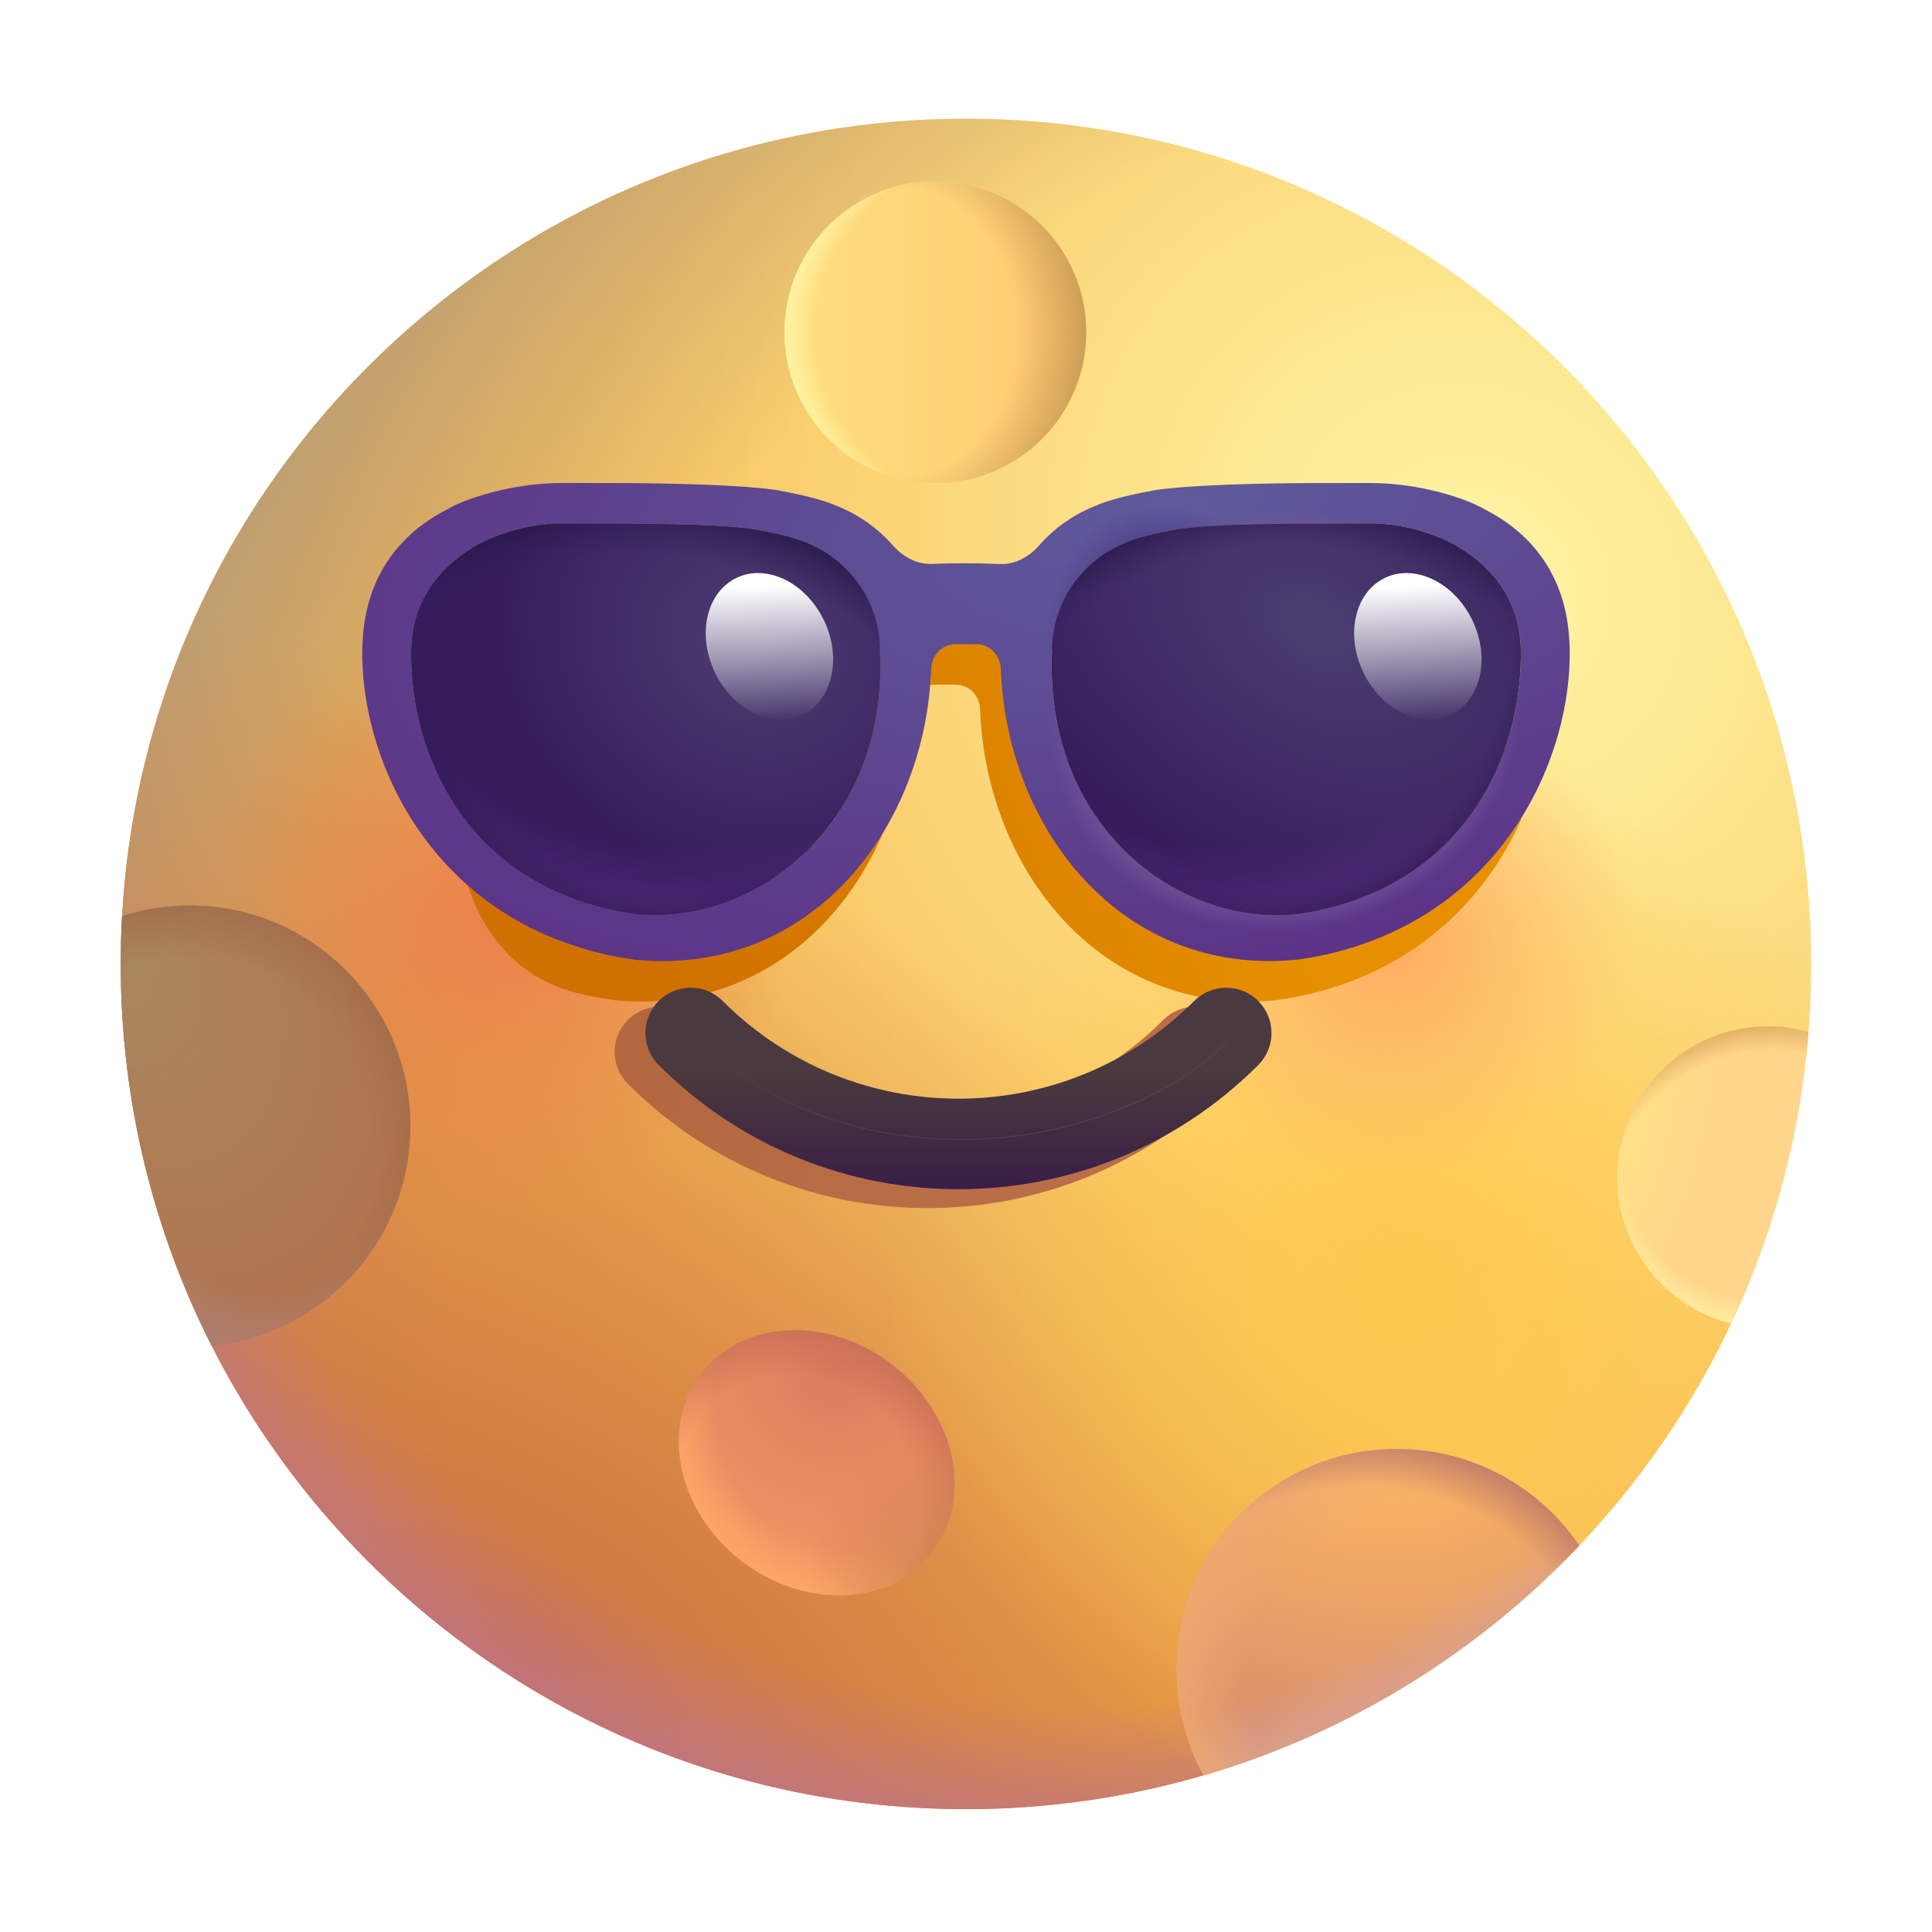 <svg width="1000" height="1000" viewBox="0 0 1000 1000" fill="none" xmlns="http://www.w3.org/2000/svg">
<path d="M499.984 936.409C741.6 936.409 937.469 740.541 937.469 498.925C937.469 257.309 741.6 61.44 499.984 61.44C258.368 61.44 62.5 257.309 62.5 498.925C62.5 740.541 258.368 936.409 499.984 936.409Z" fill="url(#paint0_radial_5_19)"/>
<path d="M499.984 936.409C741.6 936.409 937.469 740.541 937.469 498.925C937.469 257.309 741.6 61.44 499.984 61.44C258.368 61.44 62.5 257.309 62.5 498.925C62.5 740.541 258.368 936.409 499.984 936.409Z" fill="url(#paint1_radial_5_19)"/>
<path d="M499.984 936.409C741.6 936.409 937.469 740.541 937.469 498.925C937.469 257.309 741.6 61.44 499.984 61.44C258.368 61.44 62.5 257.309 62.5 498.925C62.5 740.541 258.368 936.409 499.984 936.409Z" fill="url(#paint2_radial_5_19)"/>
<path d="M499.984 936.409C741.6 936.409 937.469 740.541 937.469 498.925C937.469 257.309 741.6 61.44 499.984 61.44C258.368 61.44 62.5 257.309 62.5 498.925C62.5 740.541 258.368 936.409 499.984 936.409Z" fill="url(#paint3_radial_5_19)"/>
<path d="M499.984 936.409C741.6 936.409 937.469 740.541 937.469 498.925C937.469 257.309 741.6 61.44 499.984 61.44C258.368 61.44 62.5 257.309 62.5 498.925C62.5 740.541 258.368 936.409 499.984 936.409Z" fill="url(#paint4_radial_5_19)"/>
<path d="M499.984 936.409C741.6 936.409 937.469 740.541 937.469 498.925C937.469 257.309 741.6 61.44 499.984 61.44C258.368 61.44 62.5 257.309 62.5 498.925C62.5 740.541 258.368 936.409 499.984 936.409Z" fill="url(#paint5_radial_5_19)"/>
<path d="M499.984 936.409C741.6 936.409 937.469 740.541 937.469 498.925C937.469 257.309 741.6 61.44 499.984 61.44C258.368 61.44 62.5 257.309 62.5 498.925C62.5 740.541 258.368 936.409 499.984 936.409Z" fill="url(#paint6_radial_5_19)"/>
<g filter="url(#filter0_f_5_19)">
<path d="M928.116 532.322C923.897 531.619 919.563 531.25 915.144 531.25C872.05 531.25 837.116 566.184 837.116 609.278C837.116 643.956 859.741 673.353 891.035 683.509" stroke="url(#paint7_linear_5_19)" stroke-width="0.2"/>
</g>
<path d="M936.078 534.091C931.816 587.678 917.897 638.547 896.06 684.956C862.191 676.441 837.116 645.788 837.116 609.278C837.116 566.184 872.05 531.25 915.144 531.25C922.394 531.25 929.416 532.241 936.078 534.091Z" fill="url(#paint8_radial_5_19)"/>
<path d="M936.078 534.091C931.816 587.678 917.897 638.547 896.06 684.956C862.191 676.441 837.116 645.788 837.116 609.278C837.116 566.184 872.05 531.25 915.144 531.25C922.394 531.25 929.416 532.241 936.078 534.091Z" fill="url(#paint9_radial_5_19)"/>
<path d="M936.078 534.091C931.816 587.678 917.897 638.547 896.06 684.956C862.191 676.441 837.116 645.788 837.116 609.278C837.116 566.184 872.05 531.25 915.144 531.25C922.394 531.25 929.416 532.241 936.078 534.091Z" fill="url(#paint10_radial_5_19)"/>
<g filter="url(#filter1_f_5_19)">
<path d="M618.144 909.119C612.206 895.306 608.919 880.087 608.919 864.1C608.919 801.084 660 750 723.016 750C759.028 750 791.144 766.684 812.053 792.741" stroke="url(#paint11_linear_5_19)" stroke-width="0.2"/>
</g>
<path d="M817.409 799.981C764.916 855.312 698.106 896.928 622.916 918.9C613.991 902.638 608.919 883.959 608.919 864.1C608.919 801.084 660 750 723.016 750C762.259 750 796.878 769.812 817.409 799.981Z" fill="url(#paint12_radial_5_19)"/>
<path d="M817.409 799.981C764.916 855.312 698.106 896.928 622.916 918.9C613.991 902.638 608.919 883.959 608.919 864.1C608.919 801.084 660 750 723.016 750C762.259 750 796.878 769.812 817.409 799.981Z" fill="url(#paint13_radial_5_19)"/>
<path d="M817.409 799.981C764.916 855.312 698.106 896.928 622.916 918.9C613.991 902.638 608.919 883.959 608.919 864.1C608.919 801.084 660 750 723.016 750C762.259 750 796.878 769.812 817.409 799.981Z" fill="url(#paint14_radial_5_19)"/>
<path d="M817.409 799.981C764.916 855.312 698.106 896.928 622.916 918.9C613.991 902.638 608.919 883.959 608.919 864.1C608.919 801.084 660 750 723.016 750C762.259 750 796.878 769.812 817.409 799.981Z" fill="url(#paint15_radial_5_19)"/>
<g filter="url(#filter2_f_5_19)">
<path d="M462.169 706.718C494.997 732.418 503.944 775.818 482.153 803.646C460.363 831.478 416.088 833.203 383.26 807.5C350.431 781.796 341.485 738.4 363.275 710.568C385.066 682.74 429.341 681.015 462.169 706.718Z" stroke="url(#paint16_linear_5_19)" stroke-width="0.2"/>
</g>
<path d="M462.169 706.718C494.997 732.418 503.944 775.818 482.153 803.646C460.363 831.478 416.088 833.203 383.26 807.5C350.431 781.796 341.485 738.4 363.275 710.568C385.066 682.74 429.341 681.015 462.169 706.718Z" fill="url(#paint17_radial_5_19)"/>
<path d="M462.169 706.718C494.997 732.418 503.944 775.818 482.153 803.646C460.363 831.478 416.088 833.203 383.26 807.5C350.431 781.796 341.485 738.4 363.275 710.568C385.066 682.74 429.341 681.015 462.169 706.718Z" fill="url(#paint18_radial_5_19)"/>
<path d="M462.169 706.718C494.997 732.418 503.944 775.818 482.153 803.646C460.363 831.478 416.088 833.203 383.26 807.5C350.431 781.796 341.485 738.4 363.275 710.568C385.066 682.74 429.341 681.015 462.169 706.718Z" fill="url(#paint19_radial_5_19)"/>
<path d="M462.169 706.718C494.997 732.418 503.944 775.818 482.153 803.646C460.363 831.478 416.088 833.203 383.26 807.5C350.431 781.796 341.485 738.4 363.275 710.568C385.066 682.74 429.341 681.015 462.169 706.718Z" fill="url(#paint20_radial_5_19)"/>
<g filter="url(#filter3_f_5_19)">
<path d="M72.338 471.697C80.653 469.769 89.317 468.75 98.218 468.75C161.233 468.75 212.317 519.834 212.317 582.85C212.317 639.256 171.387 686.103 117.607 695.309" stroke="url(#paint21_linear_5_19)" stroke-width="0.2"/>
</g>
<path d="M63.185 474.228C74.224 470.672 85.997 468.75 98.219 468.75C161.234 468.75 212.318 519.834 212.318 582.85C212.318 642.059 167.219 690.734 109.499 696.4C79.439 637.075 62.5 569.978 62.5 498.925C62.5 490.638 62.73 482.403 63.185 474.228Z" fill="url(#paint22_radial_5_19)"/>
<path d="M63.185 474.228C74.224 470.672 85.997 468.75 98.219 468.75C161.234 468.75 212.318 519.834 212.318 582.85C212.318 642.059 167.219 690.734 109.499 696.4C79.439 637.075 62.5 569.978 62.5 498.925C62.5 490.638 62.73 482.403 63.185 474.228Z" fill="url(#paint23_radial_5_19)"/>
<path d="M63.185 474.228C74.224 470.672 85.997 468.75 98.219 468.75C161.234 468.75 212.318 519.834 212.318 582.85C212.318 642.059 167.219 690.734 109.499 696.4C79.439 637.075 62.5 569.978 62.5 498.925C62.5 490.638 62.73 482.403 63.185 474.228Z" fill="url(#paint24_radial_5_19)"/>
<g filter="url(#filter4_f_5_19)">
<path d="M484.141 250.004C527.235 250.004 562.169 215.07 562.169 171.976C562.169 128.882 527.235 93.948 484.141 93.948C441.047 93.948 406.113 128.882 406.113 171.976C406.113 215.07 441.047 250.004 484.141 250.004Z" stroke="url(#paint25_linear_5_19)" stroke-width="0.3"/>
</g>
<path d="M484.141 250.004C527.235 250.004 562.169 215.07 562.169 171.976C562.169 128.882 527.235 93.948 484.141 93.948C441.047 93.948 406.113 128.882 406.113 171.976C406.113 215.07 441.047 250.004 484.141 250.004Z" fill="url(#paint26_linear_5_19)"/>
<path d="M484.141 250.004C527.235 250.004 562.169 215.07 562.169 171.976C562.169 128.882 527.235 93.948 484.141 93.948C441.047 93.948 406.113 128.882 406.113 171.976C406.113 215.07 441.047 250.004 484.141 250.004Z" fill="url(#paint27_radial_5_19)"/>
<path d="M484.141 250.004C527.235 250.004 562.169 215.07 562.169 171.976C562.169 128.882 527.235 93.948 484.141 93.948C441.047 93.948 406.113 128.882 406.113 171.976C406.113 215.07 441.047 250.004 484.141 250.004Z" fill="url(#paint28_radial_5_19)"/>
<g filter="url(#filter5_f_5_19)">
<path d="M239.388 448.698C243.967 467.668 257.122 503.705 299.129 514.104C305.391 515.655 311.545 516.781 317.718 517.631C318.018 517.672 318.319 517.708 318.621 517.735C408.734 526.181 468.306 450.008 471.214 367.136C471.457 360.269 476.744 354.46 483.616 354.37C487.275 354.324 491.07 354.328 494.976 354.397C501.82 354.517 507.072 360.308 507.315 367.149C510.258 450.016 569.774 526.183 659.904 517.735C660.206 517.708 660.507 517.672 660.807 517.631C666.979 516.781 673.136 515.655 679.396 514.104C735.046 500.326 769.569 463.75 787.223 424.519C784.485 407.922 780.585 391.842 775.526 376.411C770.243 422.533 745.547 428.356 679.396 444.733C673.952 446.081 655.345 459.053 649.794 459.819C586.999 465.705 569.338 424.519 533.744 358.755L533.739 358.102C533.739 357.799 533.742 357.497 533.748 357.196C536.052 357.497 538.37 357.826 540.693 358.184L546.42 321.021C553.039 312.492 561.885 305.781 572.089 301.766C574.488 300.73 580.095 298.376 597.435 295.143C615.326 291.807 663.088 291.845 692.238 291.869L698.744 291.872C714.135 291.872 728.113 296.341 737.141 300.428C729.767 290.273 721.647 280.683 712.785 271.723C708.182 271.224 703.468 270.94 698.744 270.94L692.158 270.937C677.632 270.925 658.207 270.91 640.138 271.32C622.635 271.717 596.705 272.833 585.806 274.865C567.785 278.224 560.516 280.916 556.308 282.715C544.735 287.326 534.797 294.435 526.951 303.398C521.794 309.29 514.486 313.224 506.662 312.878C494.101 312.321 482.289 312.385 471.714 312.813C463.929 313.128 456.67 309.21 451.534 303.352C443.695 294.411 433.771 287.318 422.218 282.715C418.009 280.916 410.739 278.224 392.721 274.865C381.822 272.833 355.89 271.717 338.386 271.32C320.319 270.91 300.893 270.925 286.367 270.937H286.098C279.16 277.888 272.673 285.224 266.637 292.912C270.836 292.26 275.248 291.872 279.782 291.872L286.287 291.869C315.438 291.845 363.199 291.807 381.089 295.143C398.431 298.376 404.039 300.73 406.436 301.766C416.265 305.634 424.833 312.001 431.364 320.086L438.518 358.067C440.224 357.746 442.324 357.405 444.777 357.062C444.781 357.409 444.785 357.755 444.785 358.102L444.781 358.755C448.542 446.898 381.416 500.023 318.621 494.137C313.07 493.371 307.65 492.374 302.205 491.026C254.093 479.114 257.589 443.77 243.967 410.106C241.55 422.47 240.484 435.77 239.388 448.698Z" fill="url(#paint29_linear_5_19)"/>
</g>
<path fill-rule="evenodd" clip-rule="evenodd" d="M432.954 261.782C444.509 266.386 454.432 273.478 462.271 282.419C467.408 288.277 474.667 292.196 482.452 291.881C493.027 291.452 504.839 291.389 517.4 291.945C525.224 292.292 532.531 288.358 537.689 282.465C545.534 273.503 555.473 266.394 567.044 261.782C571.253 259.984 578.523 257.292 596.541 253.932C607.44 251.9 633.373 250.784 650.876 250.387C668.943 249.977 688.37 249.993 702.896 250.004L709.479 250.008C734.376 250.008 758.937 257.874 768.679 263.744C790.591 274.865 810.869 296.123 812.324 332.706C812.383 333.254 812.422 333.805 812.439 334.36C814.166 390.632 779.222 471.115 690.134 493.171C683.871 494.722 677.717 495.848 671.544 496.698C671.245 496.74 670.944 496.776 670.642 496.803C580.512 505.251 520.996 429.084 518.053 346.216C517.81 339.375 512.558 333.584 505.714 333.464C501.808 333.396 498.013 333.391 494.354 333.438C487.482 333.527 482.194 339.336 481.952 346.204C479.044 429.076 419.47 505.249 329.358 496.803C329.057 496.776 328.756 496.74 328.456 496.698C322.283 495.848 316.128 494.722 309.866 493.171C220.778 471.115 185.835 390.632 187.561 334.36C187.578 333.805 187.617 333.254 187.677 332.706C189.131 296.123 209.409 274.865 231.322 263.744C241.062 257.874 265.624 250.008 290.52 250.008L297.105 250.004C311.63 249.993 331.057 249.977 349.123 250.387C366.628 250.784 392.558 251.9 403.457 253.932C421.477 257.292 428.747 259.984 432.954 261.782ZM217.221 314.084C222.451 301.344 232.161 290.933 245.231 283.055C252.581 278.626 270.334 270.94 290.52 270.94L297.025 270.936C326.175 270.913 373.937 270.875 391.827 274.21C409.169 277.443 414.777 279.798 417.174 280.833C427.001 284.701 435.571 291.069 442.101 299.153L449.254 337.135C450.962 336.814 453.061 336.472 455.513 336.131C455.519 336.476 455.523 336.823 455.523 337.17L455.519 337.823C459.28 425.965 392.154 479.09 329.359 473.204C323.807 472.438 318.388 471.442 312.943 470.094C246.792 453.717 219.02 401.6 213.736 355.479C212.923 348.376 212.642 341.415 212.837 334.749L212.843 334.562L212.885 334.564L212.893 334.36C213.184 327.063 214.67 320.297 217.221 314.084ZM544.484 336.264C544.479 336.565 544.477 336.867 544.477 337.17L544.482 337.823C540.72 425.965 607.847 479.09 670.642 473.204C676.193 472.438 681.613 471.442 687.057 470.094C753.208 453.717 780.981 401.6 786.264 355.479C787.078 348.376 787.359 341.415 787.164 334.749L787.158 334.562L787.116 334.564L787.107 334.36C786.816 327.063 785.33 320.297 782.779 314.084C777.548 301.344 767.84 290.933 754.77 283.055C747.418 278.626 729.666 270.94 709.479 270.94L702.976 270.936C673.824 270.913 626.064 270.875 608.173 274.21C590.831 277.443 585.223 279.798 582.827 280.833C572.622 284.849 563.774 291.56 557.158 300.088L551.431 337.252C549.107 336.894 546.79 336.565 544.484 336.264Z" fill="url(#paint30_radial_5_19)"/>
<path fill-rule="evenodd" clip-rule="evenodd" d="M432.954 261.782C444.509 266.386 454.432 273.478 462.271 282.419C467.408 288.277 474.667 292.196 482.452 291.881C493.027 291.452 504.839 291.389 517.4 291.945C525.224 292.292 532.531 288.358 537.689 282.465C545.534 273.503 555.473 266.394 567.044 261.782C571.253 259.984 578.523 257.292 596.541 253.932C607.44 251.9 633.373 250.784 650.876 250.387C668.943 249.977 688.37 249.993 702.896 250.004L709.479 250.008C734.376 250.008 758.937 257.874 768.679 263.744C790.591 274.865 810.869 296.123 812.324 332.706C812.383 333.254 812.422 333.805 812.439 334.36C814.166 390.632 779.222 471.115 690.134 493.171C683.871 494.722 677.717 495.848 671.544 496.698C671.245 496.74 670.944 496.776 670.642 496.803C580.512 505.251 520.996 429.084 518.053 346.216C517.81 339.375 512.558 333.584 505.714 333.464C501.808 333.396 498.013 333.391 494.354 333.438C487.482 333.527 482.194 339.336 481.952 346.204C479.044 429.076 419.47 505.249 329.358 496.803C329.057 496.776 328.756 496.74 328.456 496.698C322.283 495.848 316.128 494.722 309.866 493.171C220.778 471.115 185.835 390.632 187.561 334.36C187.578 333.805 187.617 333.254 187.677 332.706C189.131 296.123 209.409 274.865 231.322 263.744C241.062 257.874 265.624 250.008 290.52 250.008L297.105 250.004C311.63 249.993 331.057 249.977 349.123 250.387C366.628 250.784 392.558 251.9 403.457 253.932C421.477 257.292 428.747 259.984 432.954 261.782ZM217.221 314.084C222.451 301.344 232.161 290.933 245.231 283.055C252.581 278.626 270.334 270.94 290.52 270.94L297.025 270.936C326.175 270.913 373.937 270.875 391.827 274.21C409.169 277.443 414.777 279.798 417.174 280.833C427.001 284.701 435.571 291.069 442.101 299.153L449.254 337.135C450.962 336.814 453.061 336.472 455.513 336.131C455.519 336.476 455.523 336.823 455.523 337.17L455.519 337.823C459.28 425.965 392.154 479.09 329.359 473.204C323.807 472.438 318.388 471.442 312.943 470.094C246.792 453.717 219.02 401.6 213.736 355.479C212.923 348.376 212.642 341.415 212.837 334.749L212.843 334.562L212.885 334.564L212.893 334.36C213.184 327.063 214.67 320.297 217.221 314.084ZM544.484 336.264C544.479 336.565 544.477 336.867 544.477 337.17L544.482 337.823C540.72 425.965 607.847 479.09 670.642 473.204C676.193 472.438 681.613 471.442 687.057 470.094C753.208 453.717 780.981 401.6 786.264 355.479C787.078 348.376 787.359 341.415 787.164 334.749L787.158 334.562L787.116 334.564L787.107 334.36C786.816 327.063 785.33 320.297 782.779 314.084C777.548 301.344 767.84 290.933 754.77 283.055C747.418 278.626 729.666 270.94 709.479 270.94L702.976 270.936C673.824 270.913 626.064 270.875 608.173 274.21C590.831 277.443 585.223 279.798 582.827 280.833C572.622 284.849 563.774 291.56 557.158 300.088L551.431 337.252C549.107 336.894 546.79 336.565 544.484 336.264Z" fill="url(#paint31_radial_5_19)"/>
<path fill-rule="evenodd" clip-rule="evenodd" d="M432.954 261.782C444.509 266.386 454.432 273.478 462.271 282.419C467.408 288.277 474.667 292.196 482.452 291.881C493.027 291.452 504.839 291.389 517.4 291.945C525.224 292.292 532.531 288.358 537.689 282.465C545.534 273.503 555.473 266.394 567.044 261.782C571.253 259.984 578.523 257.292 596.541 253.932C607.44 251.9 633.373 250.784 650.876 250.387C668.943 249.977 688.37 249.993 702.896 250.004L709.479 250.008C734.376 250.008 758.937 257.874 768.679 263.744C790.591 274.865 810.869 296.123 812.324 332.706C812.383 333.254 812.422 333.805 812.439 334.36C814.166 390.632 779.222 471.115 690.134 493.171C683.871 494.722 677.717 495.848 671.544 496.698C671.245 496.74 670.944 496.776 670.642 496.803C580.512 505.251 520.996 429.084 518.053 346.216C517.81 339.375 512.558 333.584 505.714 333.464C501.808 333.396 498.013 333.391 494.354 333.438C487.482 333.527 482.194 339.336 481.952 346.204C479.044 429.076 419.47 505.249 329.358 496.803C329.057 496.776 328.756 496.74 328.456 496.698C322.283 495.848 316.128 494.722 309.866 493.171C220.778 471.115 185.835 390.632 187.561 334.36C187.578 333.805 187.617 333.254 187.677 332.706C189.131 296.123 209.409 274.865 231.322 263.744C241.062 257.874 265.624 250.008 290.52 250.008L297.105 250.004C311.63 249.993 331.057 249.977 349.123 250.387C366.628 250.784 392.558 251.9 403.457 253.932C421.477 257.292 428.747 259.984 432.954 261.782ZM217.221 314.084C222.451 301.344 232.161 290.933 245.231 283.055C252.581 278.626 270.334 270.94 290.52 270.94L297.025 270.936C326.175 270.913 373.937 270.875 391.827 274.21C409.169 277.443 414.777 279.798 417.174 280.833C427.001 284.701 435.571 291.069 442.101 299.153L449.254 337.135C450.962 336.814 453.061 336.472 455.513 336.131C455.519 336.476 455.523 336.823 455.523 337.17L455.519 337.823C459.28 425.965 392.154 479.09 329.359 473.204C323.807 472.438 318.388 471.442 312.943 470.094C246.792 453.717 219.02 401.6 213.736 355.479C212.923 348.376 212.642 341.415 212.837 334.749L212.843 334.562L212.885 334.564L212.893 334.36C213.184 327.063 214.67 320.297 217.221 314.084ZM544.484 336.264C544.479 336.565 544.477 336.867 544.477 337.17L544.482 337.823C540.72 425.965 607.847 479.09 670.642 473.204C676.193 472.438 681.613 471.442 687.057 470.094C753.208 453.717 780.981 401.6 786.264 355.479C787.078 348.376 787.359 341.415 787.164 334.749L787.158 334.562L787.116 334.564L787.107 334.36C786.816 327.063 785.33 320.297 782.779 314.084C777.548 301.344 767.84 290.933 754.77 283.055C747.418 278.626 729.666 270.94 709.479 270.94L702.976 270.936C673.824 270.913 626.064 270.875 608.173 274.21C590.831 277.443 585.223 279.798 582.827 280.833C572.622 284.849 563.774 291.56 557.158 300.088L551.431 337.252C549.107 336.894 546.79 336.565 544.484 336.264Z" fill="url(#paint32_radial_5_19)"/>
<path d="M245.232 283.056C252.582 278.626 270.335 270.94 290.521 270.94C292.558 270.94 294.734 270.939 297.025 270.937C326.176 270.913 373.937 270.875 391.827 274.211C409.169 277.444 414.777 279.798 417.176 280.834C439.636 289.673 455.523 311.572 455.523 337.17L455.519 337.823C459.28 425.966 392.156 479.091 329.359 473.205C323.808 472.439 318.388 471.442 312.944 470.094C236.505 451.17 211.311 384.527 212.844 334.554L212.886 334.564C213.709 312.207 225.728 294.812 245.232 283.056Z" fill="url(#paint33_radial_5_19)"/>
<path d="M245.232 283.056C252.582 278.626 270.335 270.94 290.521 270.94C292.558 270.94 294.734 270.939 297.025 270.937C326.176 270.913 373.937 270.875 391.827 274.211C409.169 277.444 414.777 279.798 417.176 280.834C439.636 289.673 455.523 311.572 455.523 337.17L455.519 337.823C459.28 425.966 392.156 479.091 329.359 473.205C323.808 472.439 318.388 471.442 312.944 470.094C236.505 451.17 211.311 384.527 212.844 334.554L212.886 334.564C213.709 312.207 225.728 294.812 245.232 283.056Z" fill="url(#paint34_radial_5_19)"/>
<path d="M245.232 283.056C252.582 278.626 270.335 270.94 290.521 270.94C292.558 270.94 294.734 270.939 297.025 270.937C326.176 270.913 373.937 270.875 391.827 274.211C409.169 277.444 414.777 279.798 417.176 280.834C439.636 289.673 455.523 311.572 455.523 337.17L455.519 337.823C459.28 425.966 392.156 479.091 329.359 473.205C323.808 472.439 318.388 471.442 312.944 470.094C236.505 451.17 211.311 384.527 212.844 334.554L212.886 334.564C213.709 312.207 225.728 294.812 245.232 283.056Z" fill="url(#paint35_radial_5_19)"/>
<path d="M245.232 283.056C252.582 278.626 270.335 270.94 290.521 270.94C292.558 270.94 294.734 270.939 297.025 270.937C326.176 270.913 373.937 270.875 391.827 274.211C409.169 277.444 414.777 279.798 417.176 280.834C439.636 289.673 455.523 311.572 455.523 337.17L455.519 337.823C459.28 425.966 392.156 479.091 329.359 473.205C323.808 472.439 318.388 471.442 312.944 470.094C236.505 451.17 211.311 384.527 212.844 334.554L212.886 334.564C213.709 312.207 225.728 294.812 245.232 283.056Z" fill="url(#paint36_radial_5_19)"/>
<path d="M415.424 369.941C430.964 362.4 435.875 340.444 426.392 320.9C416.909 301.356 396.624 291.625 381.083 299.166C365.543 306.706 360.632 328.663 370.115 348.207C379.598 367.75 399.883 377.481 415.424 369.941Z" fill="url(#paint37_linear_5_19)"/>
<path d="M754.77 283.056C747.419 278.626 729.666 270.94 709.48 270.94C707.443 270.94 705.266 270.939 702.976 270.937C673.824 270.913 626.064 270.875 608.173 274.211C590.831 277.444 585.224 279.798 582.827 280.834C560.365 289.673 544.478 311.572 544.478 337.17L544.482 337.823C540.72 425.966 607.847 479.091 670.643 473.205C676.194 472.439 681.613 471.442 687.057 470.094C763.497 451.17 788.69 384.527 787.158 334.554L787.116 334.564C786.291 312.207 774.274 294.812 754.77 283.056Z" fill="url(#paint38_radial_5_19)"/>
<path d="M754.77 283.056C747.419 278.626 729.666 270.94 709.48 270.94C707.443 270.94 705.266 270.939 702.976 270.937C673.824 270.913 626.064 270.875 608.173 274.211C590.831 277.444 585.224 279.798 582.827 280.834C560.365 289.673 544.478 311.572 544.478 337.17L544.482 337.823C540.72 425.966 607.847 479.091 670.643 473.205C676.194 472.439 681.613 471.442 687.057 470.094C763.497 451.17 788.69 384.527 787.158 334.554L787.116 334.564C786.291 312.207 774.274 294.812 754.77 283.056Z" fill="url(#paint39_radial_5_19)"/>
<path d="M754.77 283.056C747.419 278.626 729.666 270.94 709.48 270.94C707.443 270.94 705.266 270.939 702.976 270.937C673.824 270.913 626.064 270.875 608.173 274.211C590.831 277.444 585.224 279.798 582.827 280.834C560.365 289.673 544.478 311.572 544.478 337.17L544.482 337.823C540.72 425.966 607.847 479.091 670.643 473.205C676.194 472.439 681.613 471.442 687.057 470.094C763.497 451.17 788.69 384.527 787.158 334.554L787.116 334.564C786.291 312.207 774.274 294.812 754.77 283.056Z" fill="url(#paint40_radial_5_19)"/>
<path d="M754.77 283.056C747.419 278.626 729.666 270.94 709.48 270.94C707.443 270.94 705.266 270.939 702.976 270.937C673.824 270.913 626.064 270.875 608.173 274.211C590.831 277.444 585.224 279.798 582.827 280.834C560.365 289.673 544.478 311.572 544.478 337.17L544.482 337.823C540.72 425.966 607.847 479.091 670.643 473.205C676.194 472.439 681.613 471.442 687.057 470.094C763.497 451.17 788.69 384.527 787.158 334.554L787.116 334.564C786.291 312.207 774.274 294.812 754.77 283.056Z" fill="url(#paint41_radial_5_19)"/>
<path d="M751.05 369.941C766.59 362.4 771.501 340.444 762.018 320.9C752.535 301.356 732.249 291.625 716.709 299.166C701.168 306.706 696.258 328.663 705.741 348.207C715.224 367.75 735.509 377.481 751.05 369.941Z" fill="url(#paint42_linear_5_19)"/>
<g filter="url(#filter6_f_5_19)">
<path fill-rule="evenodd" clip-rule="evenodd" d="M324.991 527.885C334.144 518.732 348.984 518.732 358.137 527.885C425.547 595.294 534.769 595.294 602.178 527.885C611.331 518.732 626.172 518.732 635.325 527.885C644.478 537.038 644.478 551.875 635.325 561.028C549.609 646.744 410.706 646.744 324.991 561.028C315.837 551.875 315.837 537.038 324.991 527.885Z" fill="url(#paint43_linear_5_19)"/>
</g>
<path fill-rule="evenodd" clip-rule="evenodd" d="M340.925 518.119C350.078 508.966 364.919 508.966 374.072 518.119C441.481 585.528 550.703 585.528 618.113 518.119C627.266 508.966 642.106 508.966 651.259 518.119C660.413 527.272 660.413 542.11 651.259 551.263C565.544 636.978 426.641 636.978 340.925 551.263C331.772 542.11 331.772 527.272 340.925 518.119Z" fill="url(#paint44_linear_5_19)"/>
<g filter="url(#filter7_f_5_19)">
<path d="M363.559 539.047C382.45 558.591 426.6 589.766 497.678 589.766C568.759 589.766 622.172 555.332 634.55 539.047" stroke="url(#paint45_linear_5_19)" stroke-width="0.5" stroke-linecap="round"/>
</g>
<defs>
<filter id="filter0_f_5_19" x="836.816" y="530.95" width="91.516" height="152.854" filterUnits="userSpaceOnUse" color-interpolation-filters="sRGB">
<feFlood flood-opacity="0" result="BackgroundImageFix"/>
<feBlend mode="normal" in="SourceGraphic" in2="BackgroundImageFix" result="shape"/>
<feGaussianBlur stdDeviation="0.1" result="effect1_foregroundBlur_5_19"/>
</filter>
<filter id="filter1_f_5_19" x="608.619" y="749.7" width="203.712" height="159.659" filterUnits="userSpaceOnUse" color-interpolation-filters="sRGB">
<feFlood flood-opacity="0" result="BackgroundImageFix"/>
<feBlend mode="normal" in="SourceGraphic" in2="BackgroundImageFix" result="shape"/>
<feGaussianBlur stdDeviation="0.1" result="effect1_foregroundBlur_5_19"/>
</filter>
<filter id="filter2_f_5_19" x="350.964" y="688.115" width="143.501" height="137.988" filterUnits="userSpaceOnUse" color-interpolation-filters="sRGB">
<feFlood flood-opacity="0" result="BackgroundImageFix"/>
<feBlend mode="normal" in="SourceGraphic" in2="BackgroundImageFix" result="shape"/>
<feGaussianBlur stdDeviation="0.15" result="effect1_foregroundBlur_5_19"/>
</filter>
<filter id="filter3_f_5_19" x="72.015" y="468.35" width="140.702" height="227.358" filterUnits="userSpaceOnUse" color-interpolation-filters="sRGB">
<feFlood flood-opacity="0" result="BackgroundImageFix"/>
<feBlend mode="normal" in="SourceGraphic" in2="BackgroundImageFix" result="shape"/>
<feGaussianBlur stdDeviation="0.15" result="effect1_foregroundBlur_5_19"/>
</filter>
<filter id="filter4_f_5_19" x="405.663" y="93.499" width="156.956" height="156.955" filterUnits="userSpaceOnUse" color-interpolation-filters="sRGB">
<feFlood flood-opacity="0" result="BackgroundImageFix"/>
<feBlend mode="normal" in="SourceGraphic" in2="BackgroundImageFix" result="shape"/>
<feGaussianBlur stdDeviation="0.15" result="effect1_foregroundBlur_5_19"/>
</filter>
<filter id="filter5_f_5_19" x="238.584" y="270.129" width="549.443" height="249.052" filterUnits="userSpaceOnUse" color-interpolation-filters="sRGB">
<feFlood flood-opacity="0" result="BackgroundImageFix"/>
<feBlend mode="normal" in="SourceGraphic" in2="BackgroundImageFix" result="shape"/>
<feGaussianBlur stdDeviation="0.402" result="effect1_foregroundBlur_5_19"/>
</filter>
<filter id="filter6_f_5_19" x="317.125" y="520.02" width="326.064" height="106.295" filterUnits="userSpaceOnUse" color-interpolation-filters="sRGB">
<feFlood flood-opacity="0" result="BackgroundImageFix"/>
<feBlend mode="normal" in="SourceGraphic" in2="BackgroundImageFix" result="shape"/>
<feGaussianBlur stdDeviation="0.5" result="effect1_foregroundBlur_5_19"/>
</filter>
<filter id="filter7_f_5_19" x="362.809" y="538.297" width="272.491" height="52.219" filterUnits="userSpaceOnUse" color-interpolation-filters="sRGB">
<feFlood flood-opacity="0" result="BackgroundImageFix"/>
<feBlend mode="normal" in="SourceGraphic" in2="BackgroundImageFix" result="shape"/>
<feGaussianBlur stdDeviation="0.25" result="effect1_foregroundBlur_5_19"/>
</filter>
<radialGradient id="paint0_radial_5_19" cx="0" cy="0" r="1" gradientUnits="userSpaceOnUse" gradientTransform="translate(769.431 298.536) rotate(135.952) scale(683.062 763.959)">
<stop stop-color="#FFF6A6"/>
<stop offset="0.87" stop-color="#F6B246"/>
</radialGradient>
<radialGradient id="paint1_radial_5_19" cx="0" cy="0" r="1" gradientUnits="userSpaceOnUse" gradientTransform="translate(735.35 612.565) rotate(-155.287) scale(713.584 847.303)">
<stop offset="0.683" stop-color="#BA9D76" stop-opacity="0"/>
<stop offset="1" stop-color="#BA9D76"/>
</radialGradient>
<radialGradient id="paint2_radial_5_19" cx="0" cy="0" r="1" gradientUnits="userSpaceOnUse" gradientTransform="translate(271.278 870.384) rotate(-54.405) scale(430.294 819.269)">
<stop stop-color="#CA7044"/>
<stop offset="1" stop-color="#CA7044" stop-opacity="0"/>
</radialGradient>
<radialGradient id="paint3_radial_5_19" cx="0" cy="0" r="1" gradientUnits="userSpaceOnUse" gradientTransform="translate(548.828 408.203) rotate(99.796) scale(551.003 565.209)">
<stop offset="0.864" stop-color="#C07583" stop-opacity="0"/>
<stop offset="1" stop-color="#C07583"/>
</radialGradient>
<radialGradient id="paint4_radial_5_19" cx="0" cy="0" r="1" gradientUnits="userSpaceOnUse" gradientTransform="translate(726.563 667.969) rotate(97.871) scale(270.993 270.993)">
<stop stop-color="#FFC94E"/>
<stop offset="1" stop-color="#FFC94E" stop-opacity="0"/>
</radialGradient>
<radialGradient id="paint5_radial_5_19" cx="0" cy="0" r="1" gradientUnits="userSpaceOnUse" gradientTransform="translate(259.766 474.609) rotate(46.521) scale(156.116 156.116)">
<stop stop-color="#EB7F4D"/>
<stop offset="0.96" stop-color="#EB7F4D" stop-opacity="0"/>
</radialGradient>
<radialGradient id="paint6_radial_5_19" cx="0" cy="0" r="1" gradientUnits="userSpaceOnUse" gradientTransform="translate(720.703 484.375) rotate(110.659) scale(127.328 127.328)">
<stop stop-color="#FFA95E"/>
<stop offset="1" stop-color="#FFB370" stop-opacity="0"/>
</radialGradient>
<linearGradient id="paint7_linear_5_19" x1="911.131" y1="522.459" x2="862.303" y2="687.5" gradientUnits="userSpaceOnUse">
<stop stop-color="#F2BE70"/>
<stop offset="1" stop-color="#FFEC98"/>
</linearGradient>
<radialGradient id="paint8_radial_5_19" cx="0" cy="0" r="1" gradientUnits="userSpaceOnUse" gradientTransform="translate(824.013 582.237) rotate(14.725) scale(64.708 142.994)">
<stop stop-color="#FFE486"/>
<stop offset="1" stop-color="#FFD68B"/>
</radialGradient>
<radialGradient id="paint9_radial_5_19" cx="0" cy="0" r="1" gradientUnits="userSpaceOnUse" gradientTransform="translate(911.185 616.366) rotate(-112.782) scale(89.196 101.034)">
<stop offset="0.795" stop-color="#E3B065" stop-opacity="0"/>
<stop offset="0.944" stop-color="#E3B065"/>
</radialGradient>
<radialGradient id="paint10_radial_5_19" cx="0" cy="0" r="1" gradientUnits="userSpaceOnUse" gradientTransform="translate(924.672 576.366) rotate(118.811) scale(116.538 100.013)">
<stop offset="0.846" stop-color="#FFF1A6" stop-opacity="0"/>
<stop offset="1" stop-color="#FFF1A6"/>
</radialGradient>
<linearGradient id="paint11_linear_5_19" x1="760.747" y1="750" x2="586.387" y2="882.347" gradientUnits="userSpaceOnUse">
<stop stop-color="#DFA055"/>
<stop offset="1" stop-color="#E1945D"/>
</linearGradient>
<radialGradient id="paint12_radial_5_19" cx="0" cy="0" r="1" gradientUnits="userSpaceOnUse" gradientTransform="translate(713.162 750) rotate(95.377) scale(169.648 254.663)">
<stop stop-color="#FEB862"/>
<stop offset="1" stop-color="#D78B6C"/>
</radialGradient>
<radialGradient id="paint13_radial_5_19" cx="0" cy="0" r="1" gradientUnits="userSpaceOnUse" gradientTransform="translate(675.375 750) rotate(61.633) scale(143.561 375.522)">
<stop offset="0.727" stop-color="#D8A294" stop-opacity="0"/>
<stop offset="1" stop-color="#D8A294"/>
</radialGradient>
<radialGradient id="paint14_radial_5_19" cx="0" cy="0" r="1" gradientUnits="userSpaceOnUse" gradientTransform="translate(735.1 861.591) rotate(155.573) scale(138.588 122.562)">
<stop offset="0.662" stop-color="#EFA970" stop-opacity="0"/>
<stop offset="0.979" stop-color="#EFA970"/>
</radialGradient>
<radialGradient id="paint15_radial_5_19" cx="0" cy="0" r="1" gradientUnits="userSpaceOnUse" gradientTransform="translate(707.584 891.838) rotate(-67.969) scale(157.094 162.694)">
<stop offset="0.778" stop-color="#C17967" stop-opacity="0"/>
<stop offset="0.951" stop-color="#C17967"/>
</radialGradient>
<linearGradient id="paint16_linear_5_19" x1="463.791" y1="710.675" x2="382.891" y2="806.662" gradientUnits="userSpaceOnUse">
<stop stop-color="#D47C4B"/>
<stop offset="1" stop-color="#E28050"/>
</linearGradient>
<radialGradient id="paint17_radial_5_19" cx="0" cy="0" r="1" gradientUnits="userSpaceOnUse" gradientTransform="translate(432.616 708.009) rotate(99.884) scale(119.467 124.266)">
<stop stop-color="#D97C5E"/>
<stop offset="1" stop-color="#F79965"/>
</radialGradient>
<radialGradient id="paint18_radial_5_19" cx="0" cy="0" r="1" gradientUnits="userSpaceOnUse" gradientTransform="translate(444.656 716.575) rotate(110.163) scale(116.252 99.384)">
<stop offset="0.742" stop-color="#FFA969" stop-opacity="0"/>
<stop offset="1" stop-color="#FFA969"/>
</radialGradient>
<radialGradient id="paint19_radial_5_19" cx="0" cy="0" r="1" gradientUnits="userSpaceOnUse" gradientTransform="translate(411.456 780.115) rotate(-104.912) scale(108.998 102.806)">
<stop offset="0.626" stop-color="#C16653" stop-opacity="0"/>
<stop offset="1" stop-color="#C16653"/>
</radialGradient>
<radialGradient id="paint20_radial_5_19" cx="0" cy="0" r="1" gradientUnits="userSpaceOnUse" gradientTransform="translate(494.063 817.071) rotate(-158.194) scale(76.848 79.936)">
<stop stop-color="#CE8050"/>
<stop offset="1" stop-color="#CE8050" stop-opacity="0"/>
</radialGradient>
<linearGradient id="paint21_linear_5_19" x1="142.328" y1="468.75" x2="142.328" y2="695.309" gradientUnits="userSpaceOnUse">
<stop stop-color="#A2723B"/>
<stop offset="1" stop-color="#AC6E43"/>
</linearGradient>
<radialGradient id="paint22_radial_5_19" cx="0" cy="0" r="1" gradientUnits="userSpaceOnUse" gradientTransform="translate(50.344 487.2) rotate(58.664) scale(244.927 161.19)">
<stop stop-color="#A98861"/>
<stop offset="1" stop-color="#B1724D"/>
</radialGradient>
<radialGradient id="paint23_radial_5_19" cx="0" cy="0" r="1" gradientUnits="userSpaceOnUse" gradientTransform="translate(90.213 602.159) rotate(-58.765) scale(156.026 142.806)">
<stop offset="0.696" stop-color="#9C6544" stop-opacity="0"/>
<stop offset="1" stop-color="#9C6544"/>
</radialGradient>
<radialGradient id="paint24_radial_5_19" cx="0" cy="0" r="1" gradientUnits="userSpaceOnUse" gradientTransform="translate(137.409 538.853) rotate(90) scale(157.545 103.682)">
<stop offset="0.821" stop-color="#AF7D6F" stop-opacity="0"/>
<stop offset="1" stop-color="#AF7D6F"/>
</radialGradient>
<linearGradient id="paint25_linear_5_19" x1="461.381" y1="171.976" x2="562.169" y2="171.976" gradientUnits="userSpaceOnUse">
<stop stop-color="#FFE27E"/>
<stop offset="1" stop-color="#F1B966"/>
</linearGradient>
<linearGradient id="paint26_linear_5_19" x1="570.313" y1="171.976" x2="406.113" y2="171.976" gradientUnits="userSpaceOnUse">
<stop stop-color="#FFC770"/>
<stop offset="1" stop-color="#FFDF81"/>
</linearGradient>
<radialGradient id="paint27_radial_5_19" cx="0" cy="0" r="1" gradientUnits="userSpaceOnUse" gradientTransform="translate(464.844 171.976) scale(102.539 123.364)">
<stop offset="0.6" stop-color="#C59853" stop-opacity="0"/>
<stop offset="1" stop-color="#C59853"/>
</radialGradient>
<radialGradient id="paint28_radial_5_19" cx="0" cy="0" r="1" gradientUnits="userSpaceOnUse" gradientTransform="translate(562.169 171.976) rotate(180) scale(156.055 118.261)">
<stop offset="0.899" stop-color="#FFF4A4" stop-opacity="0"/>
<stop offset="1" stop-color="#FFF4A4"/>
</radialGradient>
<linearGradient id="paint29_linear_5_19" x1="639.984" y1="394.656" x2="345.628" y2="506.916" gradientUnits="userSpaceOnUse">
<stop stop-color="#E78F00"/>
<stop offset="1" stop-color="#D07000"/>
</linearGradient>
<radialGradient id="paint30_radial_5_19" cx="0" cy="0" r="1" gradientUnits="userSpaceOnUse" gradientTransform="translate(607.273 263.581) rotate(78.861) scale(257.339 533.265)">
<stop stop-color="#5F5B9B"/>
<stop offset="1" stop-color="#5C3085"/>
</radialGradient>
<radialGradient id="paint31_radial_5_19" cx="0" cy="0" r="1" gradientUnits="userSpaceOnUse" gradientTransform="translate(665.167 373.706) rotate(78.064) scale(115.425 129.669)">
<stop offset="0.776" stop-color="#77579C"/>
<stop offset="0.938" stop-color="#77579C" stop-opacity="0"/>
</radialGradient>
<radialGradient id="paint32_radial_5_19" cx="0" cy="0" r="1" gradientUnits="userSpaceOnUse" gradientTransform="translate(622.972 352.542) rotate(-122.735) scale(97.981 71.923)">
<stop offset="0.769" stop-color="#4E3D92"/>
<stop offset="1" stop-color="#534687" stop-opacity="0"/>
</radialGradient>
<radialGradient id="paint33_radial_5_19" cx="0" cy="0" r="1" gradientUnits="userSpaceOnUse" gradientTransform="translate(388.801 332.918) rotate(121.845) scale(123.975 140.838)">
<stop stop-color="#4C3D70"/>
<stop offset="1" stop-color="#361C5D"/>
</radialGradient>
<radialGradient id="paint34_radial_5_19" cx="0" cy="0" r="1" gradientUnits="userSpaceOnUse" gradientTransform="translate(363.292 336.189) rotate(87.138) scale(157.185 233.41)">
<stop offset="0.647" stop-color="#5B2B84" stop-opacity="0"/>
<stop offset="1" stop-color="#5B2B84"/>
</radialGradient>
<radialGradient id="paint35_radial_5_19" cx="0" cy="0" r="1" gradientUnits="userSpaceOnUse" gradientTransform="translate(327.969 494.486) rotate(-99.513) scale(241.42 239.076)">
<stop offset="0.859" stop-color="#2E1D57" stop-opacity="0"/>
<stop offset="1" stop-color="#20143D"/>
</radialGradient>
<radialGradient id="paint36_radial_5_19" cx="0" cy="0" r="1" gradientUnits="userSpaceOnUse" gradientTransform="translate(348.247 320.49) rotate(102.225) scale(160.632 150.756)">
<stop offset="0.872" stop-color="#2E1D57" stop-opacity="0"/>
<stop offset="1" stop-color="#20143D" stop-opacity="0.6"/>
</radialGradient>
<linearGradient id="paint37_linear_5_19" x1="398.254" y1="303.204" x2="400.904" y2="375.484" gradientUnits="userSpaceOnUse">
<stop stop-color="white"/>
<stop offset="0.974" stop-color="white" stop-opacity="0"/>
</linearGradient>
<radialGradient id="paint38_radial_5_19" cx="0" cy="0" r="1" gradientUnits="userSpaceOnUse" gradientTransform="translate(681.192 324.415) rotate(121.289) scale(138.546 208.107)">
<stop stop-color="#4C3D70"/>
<stop offset="1" stop-color="#361C5D"/>
</radialGradient>
<radialGradient id="paint39_radial_5_19" cx="0" cy="0" r="1" gradientUnits="userSpaceOnUse" gradientTransform="translate(636.71 336.189) rotate(92.862) scale(157.185 233.41)">
<stop offset="0.647" stop-color="#5B2B84" stop-opacity="0"/>
<stop offset="1" stop-color="#5B2B84"/>
</radialGradient>
<radialGradient id="paint40_radial_5_19" cx="0" cy="0" r="1" gradientUnits="userSpaceOnUse" gradientTransform="translate(665.776 466.36) rotate(-77.602) scale(214.987 212.898)">
<stop offset="0.859" stop-color="#2E1D57" stop-opacity="0"/>
<stop offset="1" stop-color="#20143D"/>
</radialGradient>
<radialGradient id="paint41_radial_5_19" cx="0" cy="0" r="1" gradientUnits="userSpaceOnUse" gradientTransform="translate(651.754 320.49) rotate(77.775) scale(160.632 150.756)">
<stop offset="0.872" stop-color="#2E1D57" stop-opacity="0"/>
<stop offset="1" stop-color="#20143D" stop-opacity="0.6"/>
</radialGradient>
<linearGradient id="paint42_linear_5_19" x1="733.879" y1="303.204" x2="736.529" y2="375.484" gradientUnits="userSpaceOnUse">
<stop stop-color="white"/>
<stop offset="0.974" stop-color="white" stop-opacity="0"/>
</linearGradient>
<linearGradient id="paint43_linear_5_19" x1="318.128" y1="552.738" x2="480.159" y2="625.316" gradientUnits="userSpaceOnUse">
<stop stop-color="#B2673E"/>
<stop offset="1" stop-color="#BA6E47"/>
</linearGradient>
<linearGradient id="paint44_linear_5_19" x1="496.091" y1="555.95" x2="496.091" y2="615.55" gradientUnits="userSpaceOnUse">
<stop stop-color="#4A393E"/>
<stop offset="1" stop-color="#391E47"/>
</linearGradient>
<linearGradient id="paint45_linear_5_19" x1="408.506" y1="555.335" x2="547.259" y2="582.694" gradientUnits="userSpaceOnUse">
<stop stop-color="#463E4C"/>
<stop offset="1" stop-color="#4F425A"/>
</linearGradient>
</defs>
</svg>
